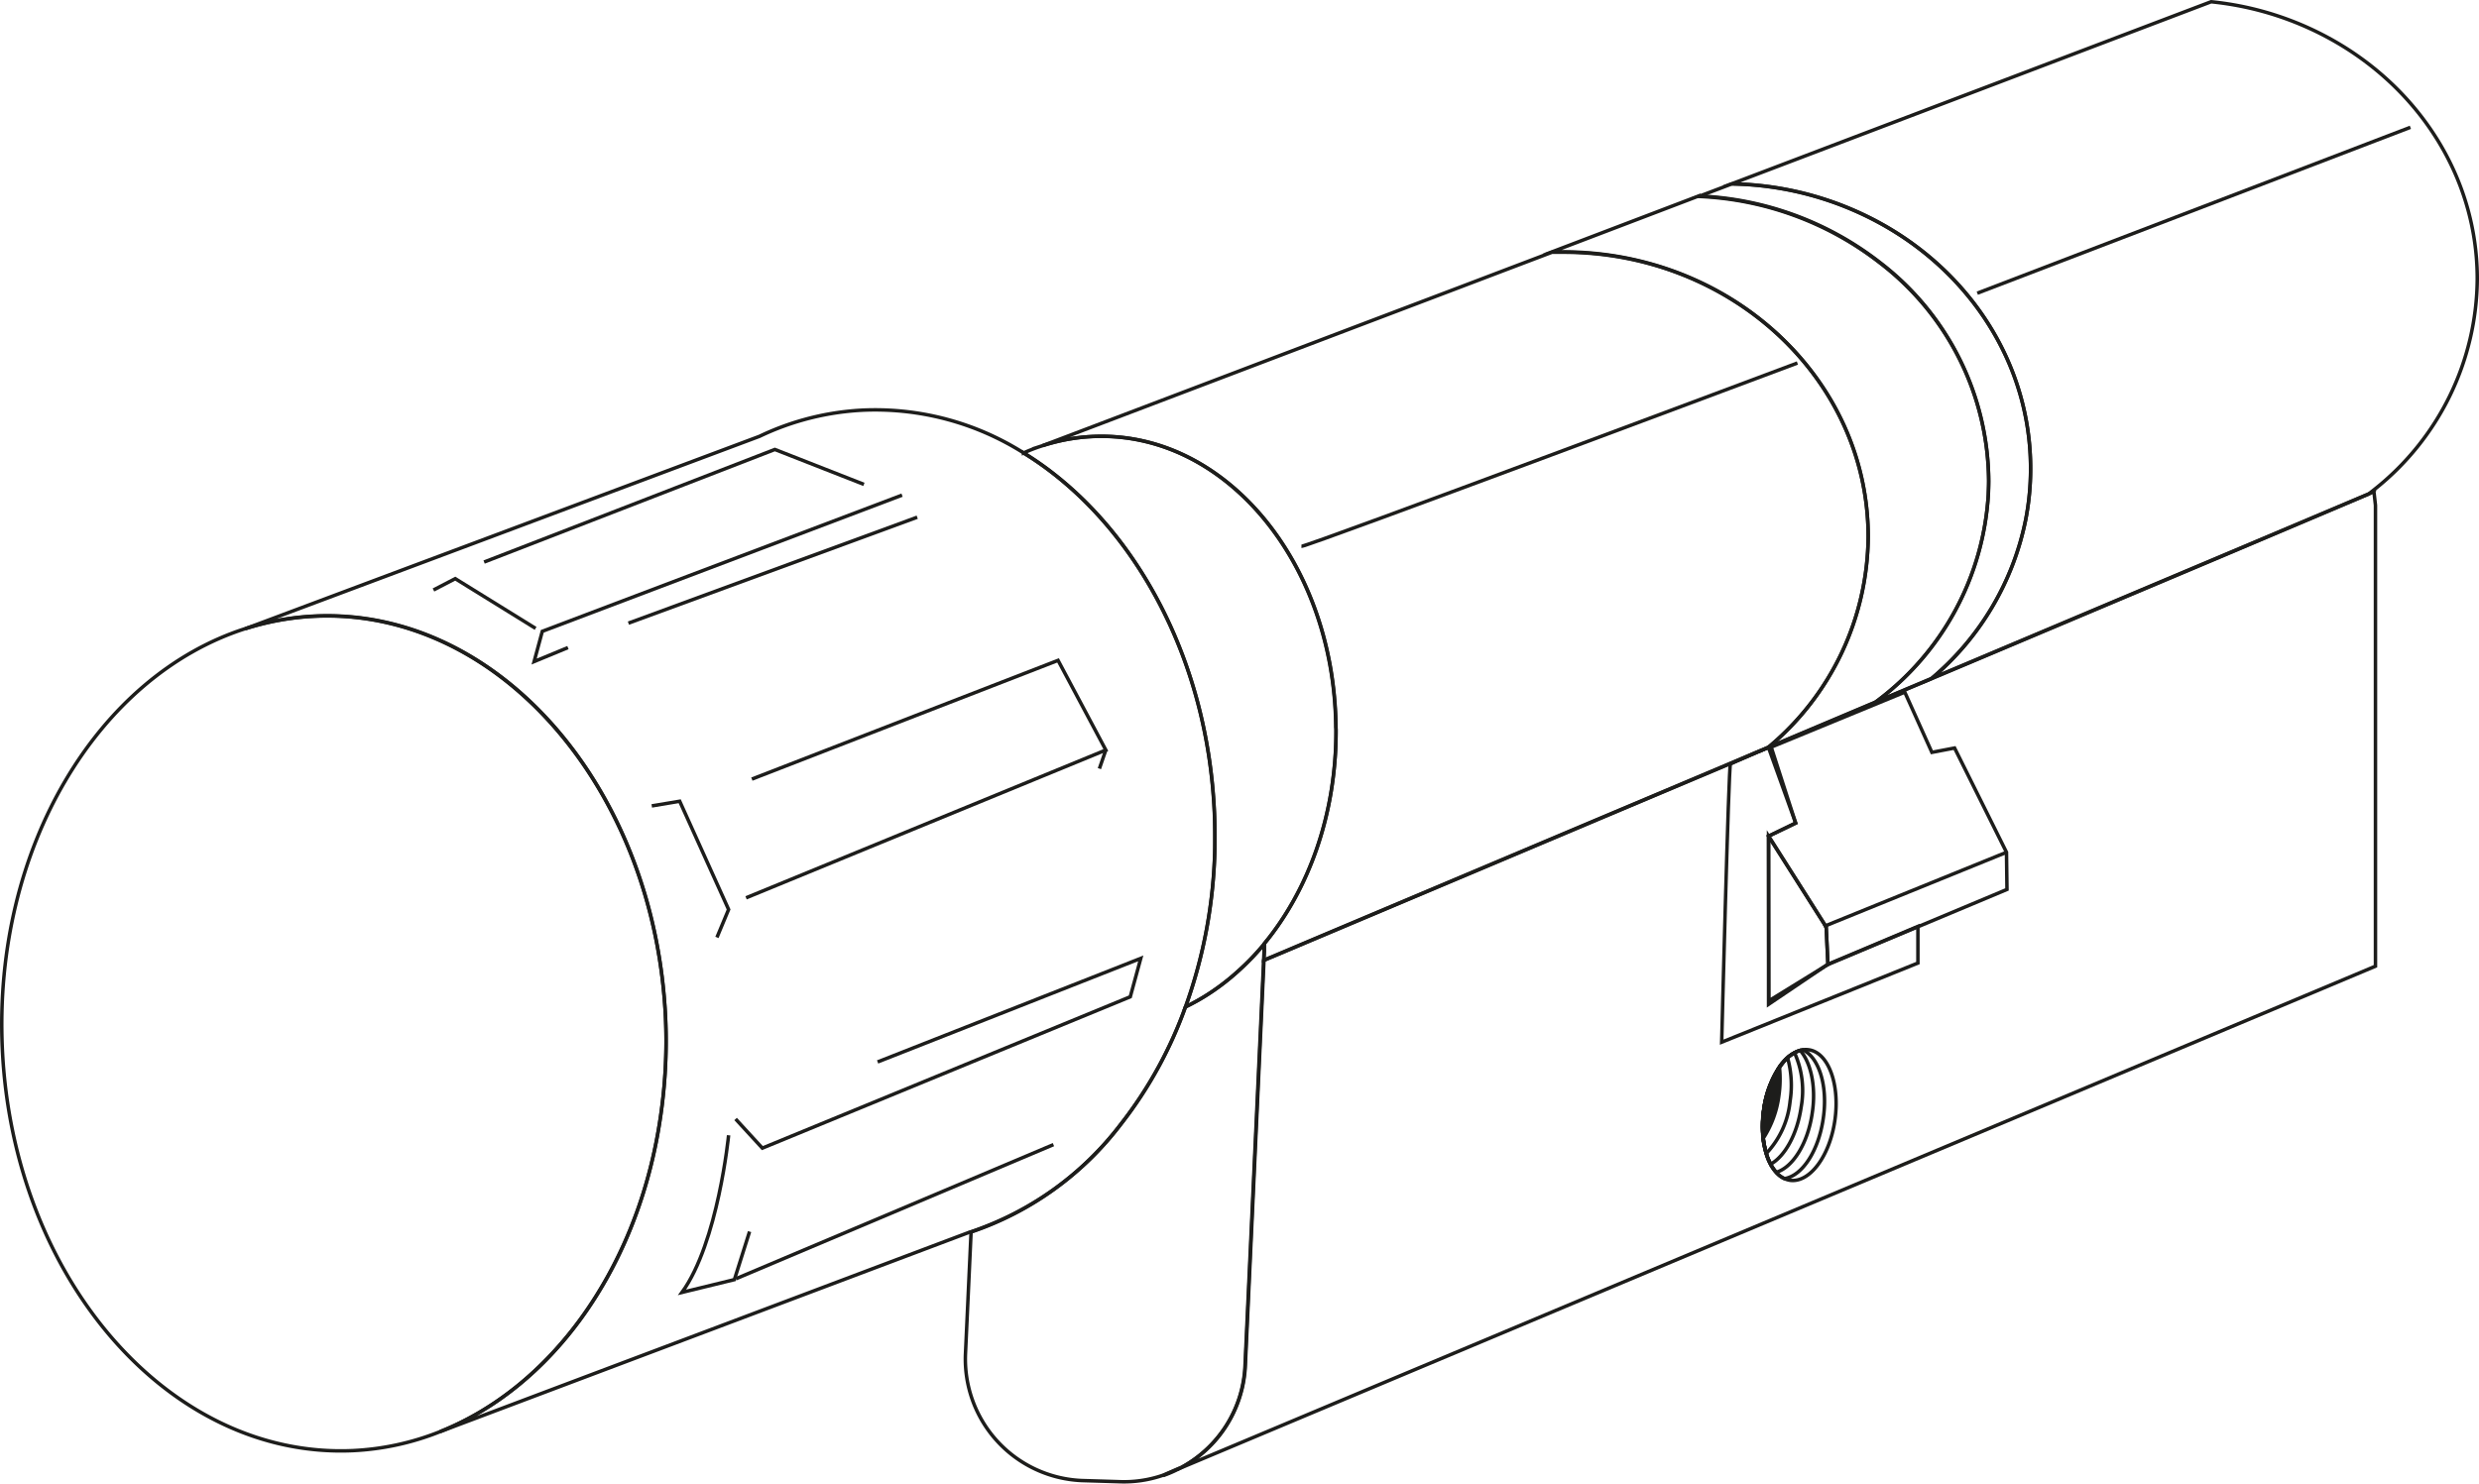 <svg xmlns="http://www.w3.org/2000/svg" viewBox="0 0 354.87 212.47"><title>Element 4</title><g id="Ebene_2" data-name="Ebene 2"><g id="Ebene_2-2" data-name="Ebene 2"><path d="M168.8,210.29a15.54,15.54,0,0,1-2.3,1Z" style="fill:none;stroke:#1d1d1b;stroke-miterlimit:10;stroke-width:0.5px"/><path d="M354.62,39.94A38.79,38.79,0,0,1,339.88,70.1l-.81.64h0l-20.43,8.62L276.52,97.14A40,40,0,0,0,290,74.31a38.15,38.15,0,0,0,.68-7.21c0-14.72-8.35-27.61-20.87-34.78a45.69,45.69,0,0,0-21.91-6l30.84-11.72L316.52.25h0A44.54,44.54,0,0,1,335,6.38C346.81,13.49,354.62,25.86,354.62,39.94Z" style="fill:none;stroke:#1d1d1b;stroke-miterlimit:10;stroke-width:0.5px"/><path d="M290.68,67.1a38.15,38.15,0,0,1-.68,7.21,40,40,0,0,1-13.48,22.83l-8,3.37a39.87,39.87,0,0,0,16.11-29.73c0-.64.05-1.28.05-1.93A39.65,39.65,0,0,0,269.1,37.64h0a45.33,45.33,0,0,0-25.92-9.51l4.71-1.79h0a45.69,45.69,0,0,1,21.91,6C282.33,39.49,290.68,52.38,290.68,67.1Z" style="fill:none;stroke:#1d1d1b;stroke-miterlimit:10;stroke-width:0.5px"/><path d="M284.68,68.85c0,.65,0,1.29-.05,1.93a39.87,39.87,0,0,1-16.11,29.73h0L253.15,107a39.55,39.55,0,0,0,14.28-30.16c0-22.53-19.57-40.78-43.7-40.78l-1.55,0,21-8a45.33,45.33,0,0,1,25.92,9.51h0A39.65,39.65,0,0,1,284.68,68.85Z" style="fill:none;stroke:#1d1d1b;stroke-miterlimit:10;stroke-width:0.5px"/><path d="M267.43,76.85A39.55,39.55,0,0,1,253.15,107h0l-1.51.63-3.3,1.4h0l-19.72,8.32L180.89,137.5l.06-1.27c0-.36,0-.72,0-1.07,6.35-7.69,10.3-18.49,10.3-30.45,0-.19,0-.38,0-.57-.12-12.2-4.36-23.16-11.06-30.77h0c-6-6.78-13.84-10.9-22.51-10.9a27.08,27.08,0,0,0-8.39,1.33l45.05-17.12h0l14.58-5.53,6.89-2.62,6.35-2.41h0l1.55,0C247.86,36.07,267.43,54.32,267.43,76.85Z" style="fill:none;stroke:#1d1d1b;stroke-miterlimit:10;stroke-width:0.5px"/><path d="M191.26,104.71c0,12-3.95,22.76-10.3,30.45a35.58,35.58,0,0,1-3.68,3.87h0a32.73,32.73,0,0,1-3.94,3.08,29.73,29.73,0,0,1-3.63,2.07,71,71,0,0,0,4.2-22.74c0-1.69,0-3.39-.06-5.11C172.88,94.84,163,76.4,149,66.49h0c-.81-.57-1.64-1.12-2.48-1.63a24.7,24.7,0,0,1,2.59-1h0l.15-.05a27.08,27.08,0,0,1,8.39-1.33c8.67,0,16.55,4.12,22.51,10.9h0c6.7,7.61,10.94,18.57,11.06,30.77C191.26,104.33,191.26,104.52,191.26,104.71Z" style="fill:none;stroke:#1d1d1b;stroke-miterlimit:10;stroke-width:0.5px"/><path d="M181,135.16c0,.35,0,.71,0,1.07l-.06,1.27-.46,10.08-2.21,48a17.44,17.44,0,0,1-9.33,14.64l-.09,0-2.3,1a17.14,17.14,0,0,1-6.46.94L154.8,212a17.41,17.41,0,0,1-16.59-18.19l.8-17.39A45,45,0,0,0,160.43,161a60.07,60.07,0,0,0,9.27-16.83,29.73,29.73,0,0,0,3.63-2.07,32.73,32.73,0,0,0,3.94-3.08h0A35.58,35.58,0,0,0,181,135.16Z" style="fill:none;stroke:#1d1d1b;stroke-miterlimit:10;stroke-width:0.5px"/><path d="M340.05,72.35v66l-171.16,71.9a17.44,17.44,0,0,0,9.33-14.64l2.21-48,.46-10.08,47.68-20.12,19.72-8.32h0l3.3-1.4,1.51-.63h0l15.36-6.49h0l8-3.37,42.09-17.76L339,70.76h0l.83-.35Z" style="fill:none;stroke:#1d1d1b;stroke-miterlimit:10;stroke-width:0.5px"/><line x1="339.9" y1="70.39" x2="339.88" y2="70.1" style="fill:none;stroke:#1d1d1b;stroke-miterlimit:10;stroke-width:0.5px"/><path d="M94.27,161.65C90.8,182.13,78.84,198.67,63,205a38.5,38.5,0,0,1-12.55,2.72C24.24,208.85,1.8,183.05.33,150.08-.95,121.42,14,96.77,35.16,90a38.57,38.57,0,0,1,10-1.79c13.32-.59,25.67,5.78,34.77,16.51,8.82,10.39,14.62,24.88,15.35,41.1A74.61,74.61,0,0,1,94.27,161.65Z" style="fill:none;stroke:#1d1d1b;stroke-miterlimit:10;stroke-width:0.5px"/><path d="M173.9,121.44a71,71,0,0,1-4.2,22.74A60.07,60.07,0,0,1,160.43,161,45,45,0,0,1,139,176.38l-.32.1L63,205v0c15.85-6.3,27.81-22.84,31.28-43.32a74.61,74.61,0,0,0,1-15.8c-.73-16.22-6.53-30.71-15.35-41.1C70.79,94,58.44,87.65,45.12,88.24a38.57,38.57,0,0,0-10,1.79l73.6-27.55a38.68,38.68,0,0,1,15-3.76,39.75,39.75,0,0,1,22.81,6.13h0c.84.51,1.67,1.06,2.48,1.63h0c14,9.91,23.86,28.35,24.82,49.84C173.92,118.05,173.93,119.75,173.9,121.44Z" style="fill:none;stroke:#1d1d1b;stroke-miterlimit:10;stroke-width:0.5px"/><path d="M262.67,160.38c-.73,5.17-3.6,9-6.41,8.63a2.68,2.68,0,0,1-.79-.24,3.33,3.33,0,0,1-1.2-.91,5.53,5.53,0,0,1-.8-1.16,7.62,7.62,0,0,1-.62-1.54,12.5,12.5,0,0,1-.44-2.16,16.38,16.38,0,0,1,.08-4.06,14.63,14.63,0,0,1,2.24-6.13,7.8,7.8,0,0,1,1.16-1.35,4.8,4.8,0,0,1,1-.71,3.77,3.77,0,0,1,.81-.34l.39-.09a3,3,0,0,1,.84,0C261.71,150.71,263.4,155.22,262.67,160.38Z" style="fill:none;stroke:#1d1d1b;stroke-miterlimit:10;stroke-width:0.5px"/><path d="M261,160.15c-.66,4.63-3,8.22-5.56,8.62a3.33,3.33,0,0,1-1.2-.91,5.53,5.53,0,0,1-.8-1.16,7.62,7.62,0,0,1-.62-1.54,12.5,12.5,0,0,1-.44-2.16,16.38,16.38,0,0,1,.08-4.06,14.63,14.63,0,0,1,2.24-6.13,7.8,7.8,0,0,1,1.16-1.35,4.8,4.8,0,0,1,1-.71,3.77,3.77,0,0,1,.81-.34l.39-.09C260.38,151.38,261.69,155.5,261,160.15Z" style="fill:none;stroke:#1d1d1b;stroke-miterlimit:10;stroke-width:0.5px"/><path d="M259.43,159.33c-.62,4.39-2.79,7.84-5.16,8.53a5.53,5.53,0,0,1-.8-1.16,7.62,7.62,0,0,1-.62-1.54,12.5,12.5,0,0,1-.44-2.16,16.38,16.38,0,0,1,.08-4.06,14.63,14.63,0,0,1,2.24-6.13,7.8,7.8,0,0,1,1.16-1.35,4.8,4.8,0,0,1,1-.71,3.77,3.77,0,0,1,.81-.34C259.21,152.13,260,155.56,259.43,159.33Z" style="fill:none;stroke:#1d1d1b;stroke-miterlimit:10;stroke-width:0.5px"/><path d="M257.84,158.51c-.56,3.89-2.32,7.05-4.37,8.19a7.62,7.62,0,0,1-.62-1.54,12.5,12.5,0,0,1-.44-2.16,16.38,16.38,0,0,1,.08-4.06,14.63,14.63,0,0,1,2.24-6.13,7.8,7.8,0,0,1,1.16-1.35,4.8,4.8,0,0,1,1-.71A13.21,13.21,0,0,1,257.84,158.51Z" style="fill:none;stroke:#1d1d1b;stroke-miterlimit:10;stroke-width:0.5px"/><path d="M256.25,157.69a12.7,12.7,0,0,1-3.4,7.47,12.5,12.5,0,0,1-.44-2.16,16.38,16.38,0,0,1,.08-4.06,14.63,14.63,0,0,1,2.24-6.13,7.8,7.8,0,0,1,1.16-1.35A14.67,14.67,0,0,1,256.25,157.69Z" style="fill:none;stroke:#1d1d1b;stroke-miterlimit:10;stroke-width:0.5px"/><path d="M254.65,156.87a14.63,14.63,0,0,1-2.24,6.13,16.38,16.38,0,0,1,.08-4.06,14.63,14.63,0,0,1,2.24-6.13A16.38,16.38,0,0,1,254.65,156.87Z" style="fill:#1d1d1b;stroke:#1d1d1b;stroke-miterlimit:10;stroke-width:0.5px"/><polygon points="287.3 127.36 287.23 122.04 279.8 107.11 276.55 107.73 272.67 99.11 253.55 106.98 257.05 117.86 253.17 119.73 261.42 132.73 261.67 138.1 287.3 127.36" style="fill:none;stroke:#1d1d1b;stroke-miterlimit:10;stroke-width:0.5px"/><line x1="261.06" y1="132.67" x2="287.06" y2="122.11" style="fill:none;stroke:#1d1d1b;stroke-miterlimit:10;stroke-width:0.5px"/><polygon points="253.17 119.73 253.21 143.31 261.67 138.1 261.42 132.73 253.17 119.73" style="fill:none;stroke:#1d1d1b;stroke-miterlimit:10;stroke-width:0.5px"/><path d="M274.55,132.65v5.25l-28.09,11.33s1-39.67,1.25-39.83,5.44-2.39,5.44-2.39l3.9,10.84-3.88,1.88,0,24.08,8.46-5.71Z" style="fill:none;stroke:#1d1d1b;stroke-miterlimit:10;stroke-width:0.5px"/><line x1="283.05" y1="41.98" x2="345.05" y2="18.23" style="fill:none;stroke:#1d1d1b;stroke-miterlimit:10;stroke-width:0.5px"/><path d="M186.3,78.23c1,0,71-26.25,71-26.25" style="fill:none;stroke:#1d1d1b;stroke-miterlimit:10;stroke-width:0.5px"/><polyline points="106.8 128.56 158.3 107.4 151.46 94.56 107.63 111.56" style="fill:none;stroke:#1d1d1b;stroke-miterlimit:10;stroke-width:0.5px"/><polyline points="102.63 134.23 104.3 130.23 97.3 114.73 93.3 115.4" style="fill:none;stroke:#1d1d1b;stroke-miterlimit:10;stroke-width:0.5px"/><polyline points="129.13 70.9 77.63 90.4 76.46 94.73 81.3 92.73" style="fill:none;stroke:#1d1d1b;stroke-miterlimit:10;stroke-width:0.5px"/><line x1="89.96" y1="89.23" x2="131.3" y2="74.06" style="fill:none;stroke:#1d1d1b;stroke-miterlimit:10;stroke-width:0.5px"/><polyline points="125.63 152.06 163.3 137.23 161.8 142.73 109.13 164.4 105.3 160.23" style="fill:none;stroke:#1d1d1b;stroke-miterlimit:10;stroke-width:0.5px"/><path d="M104.3,162.56s-1.5,15.34-6.67,22.5l7.5-1.83,2.17-6.88" style="fill:none;stroke:#1d1d1b;stroke-miterlimit:10;stroke-width:0.5px"/><line x1="105.36" y1="183.1" x2="150.8" y2="163.9" style="fill:none;stroke:#1d1d1b;stroke-miterlimit:10;stroke-width:0.5px"/><polyline points="76.67 89.98 65.17 82.86 62.05 84.48" style="fill:none;stroke:#1d1d1b;stroke-miterlimit:10;stroke-width:0.5px"/><polyline points="69.3 80.48 110.92 64.36 123.67 69.36" style="fill:none;stroke:#1d1d1b;stroke-miterlimit:10;stroke-width:0.5px"/><line x1="158.3" y1="107.4" x2="157.38" y2="110.06" style="fill:none;stroke:#1d1d1b;stroke-miterlimit:10;stroke-width:0.5px"/></g></g></svg>